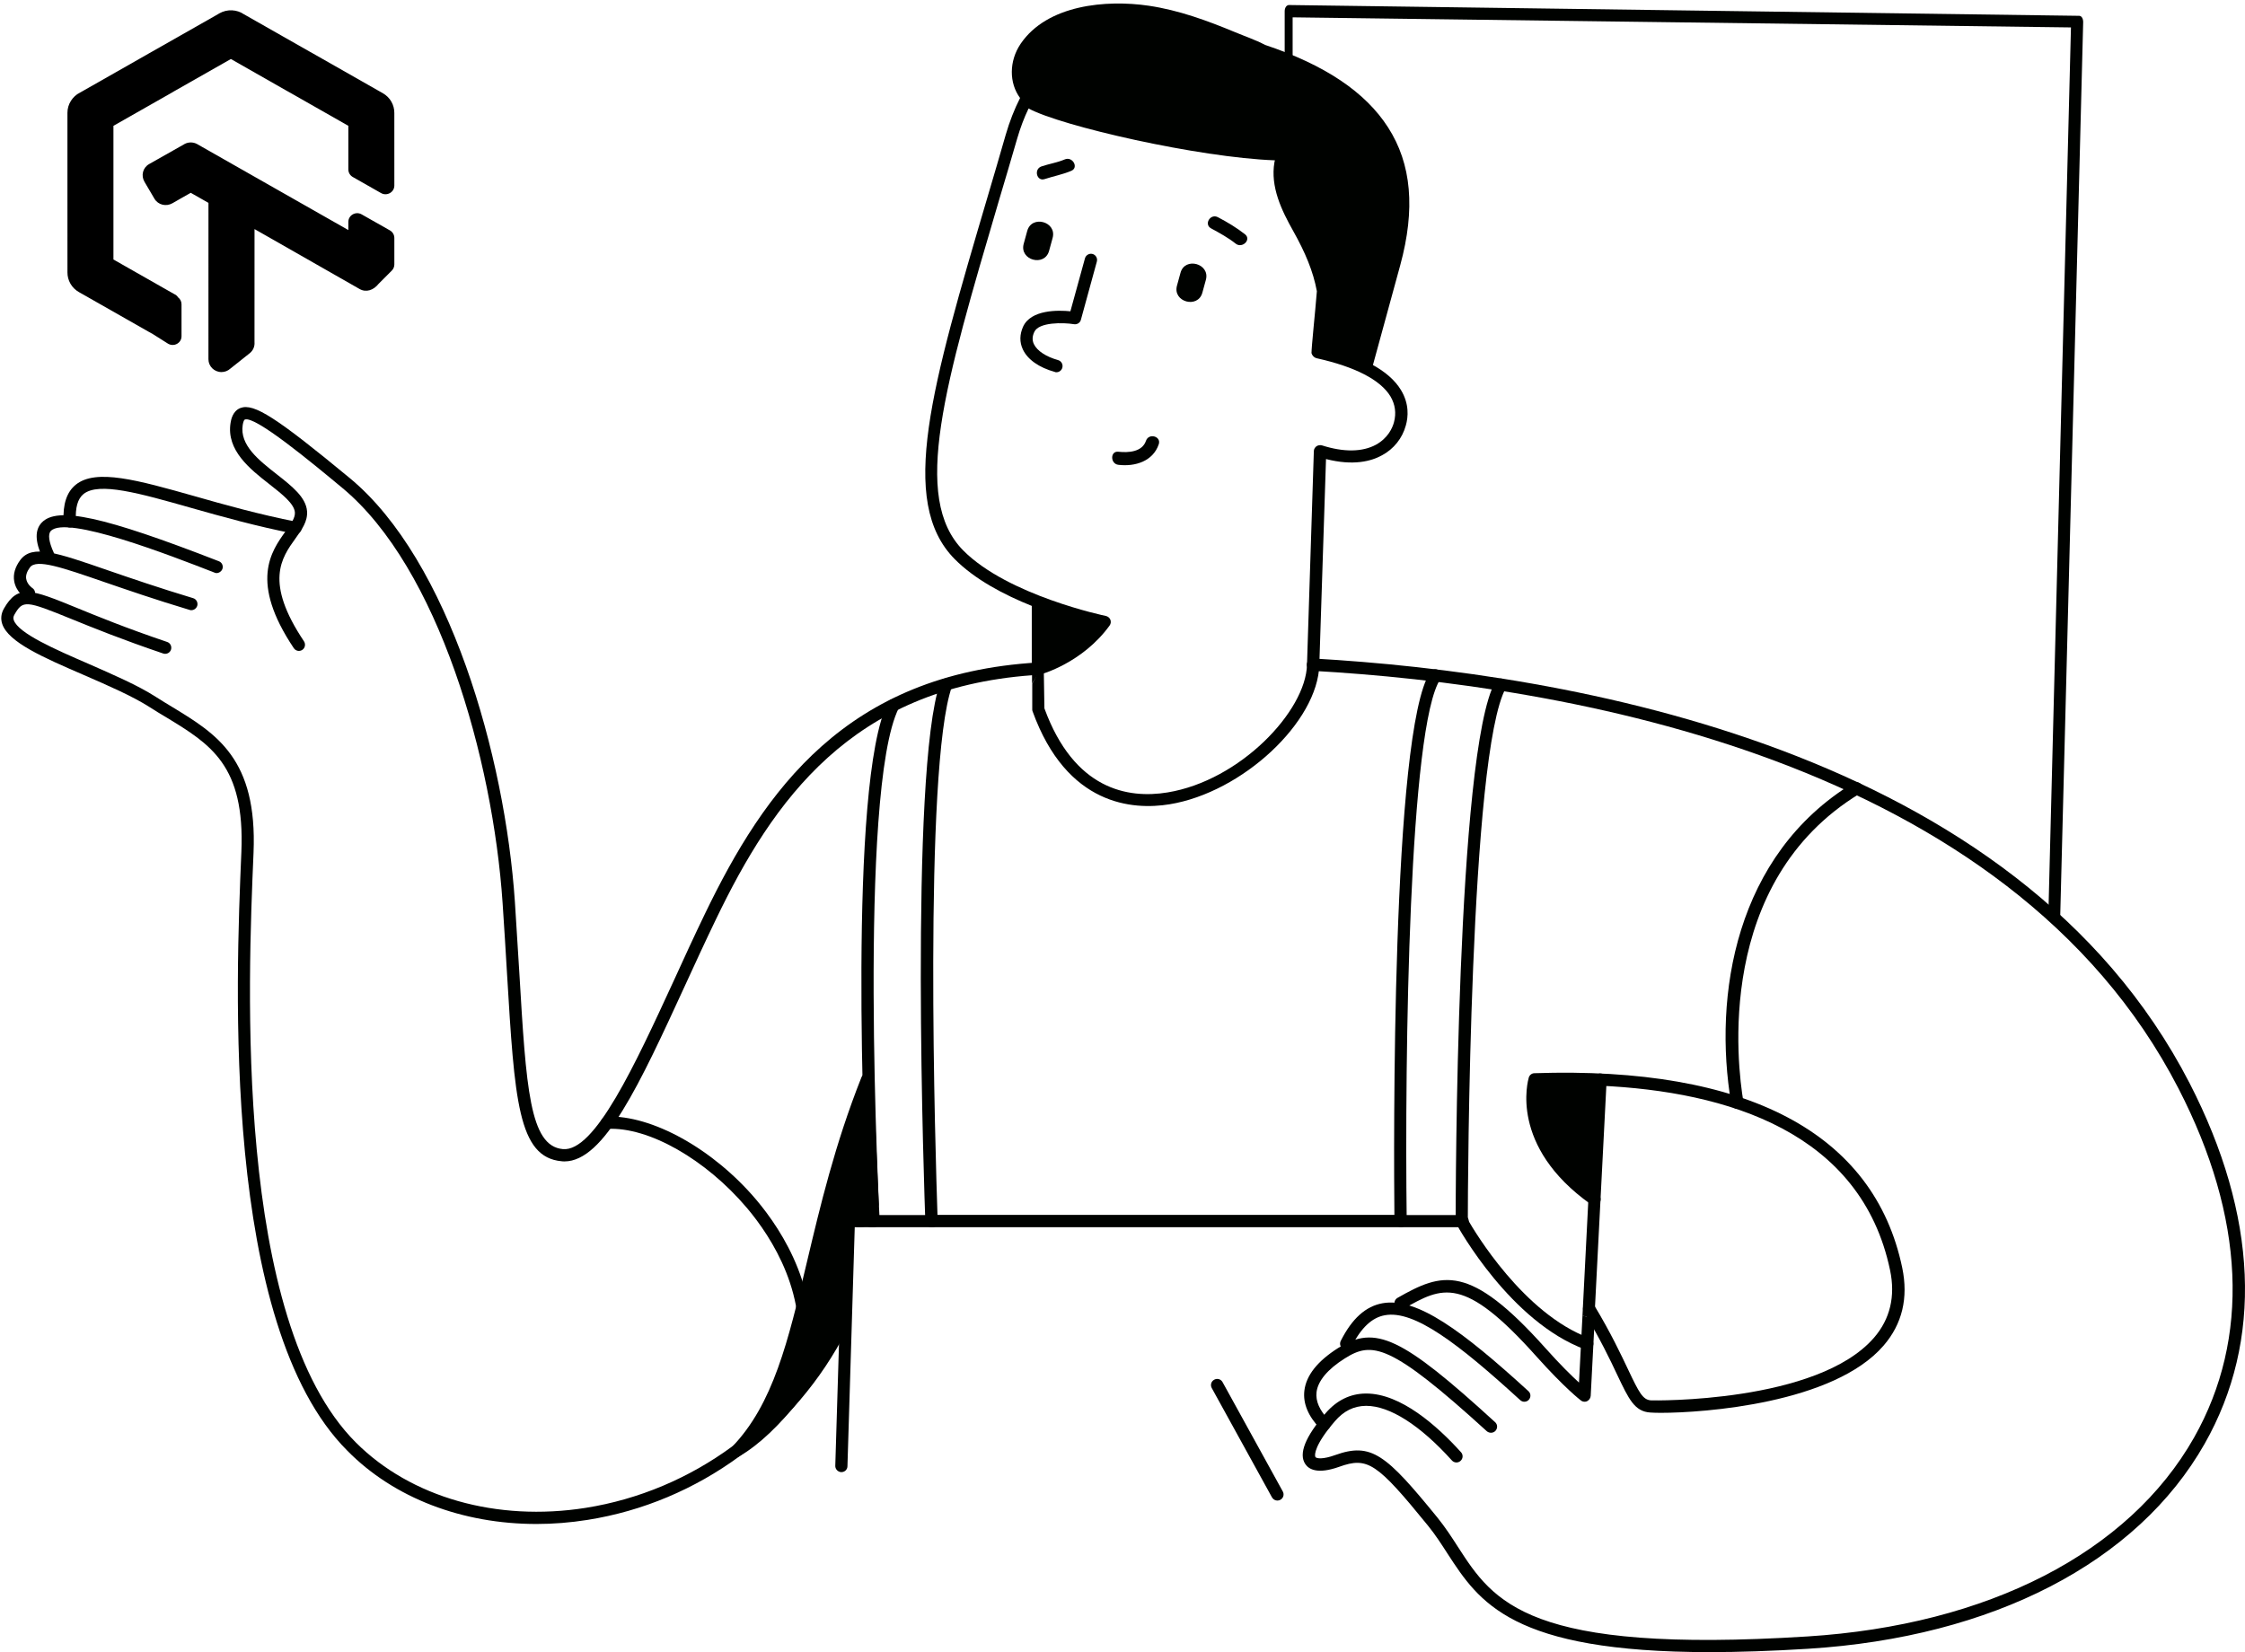 <svg width="466" height="343" viewBox="0 0 466 343" fill="none" xmlns="http://www.w3.org/2000/svg">
<path d="M432.41 4.579L427.626 190.924L425.222 188.35L429.873 5.693L268.315 3.6V37.485C268.315 38.18 267.944 38.748 267.49 38.748C267.037 38.748 266.665 38.18 266.665 37.485V2.337C266.665 1.989 266.748 1.674 266.913 1.421C267.078 1.168 267.305 1.074 267.511 1.042L431.585 3.284C431.812 3.284 432.018 3.41 432.183 3.663C432.328 3.884 432.41 4.232 432.41 4.579Z" fill="#000200"/>
<path d="M219.281 77.284C219.849 77.284 220.354 76.905 220.512 76.337C220.701 75.643 220.291 74.948 219.628 74.759C217.135 74.065 215.273 72.834 214.61 71.445C214.231 70.656 214.263 69.804 214.705 68.888C215.651 66.869 220.67 66.932 222.942 67.31C223.573 67.405 224.205 67.026 224.362 66.395L227.676 54.307C227.866 53.613 227.455 52.918 226.793 52.729C226.13 52.54 225.404 52.95 225.215 53.613L222.185 64.628C219.66 64.375 214.01 64.249 212.369 67.815C211.643 69.425 211.611 71.035 212.306 72.518C213.284 74.633 215.651 76.305 218.965 77.221C219.06 77.284 219.186 77.284 219.281 77.284Z" fill="#000200"/>
<path d="M218.491 49.414L217.765 52.065C216.85 55.474 211.547 54.022 212.494 50.613L213.22 47.962C214.135 44.553 219.438 46.005 218.491 49.414Z" fill="#000200"/>
<path d="M250.308 58.094L249.582 60.745C248.667 64.153 243.364 62.702 244.311 59.293L245.037 56.642C245.952 53.265 251.223 54.717 250.308 58.094Z" fill="#000200"/>
<path d="M252.798 45.091C254.786 46.132 256.68 47.268 258.448 48.657C259.805 49.762 257.848 51.655 256.491 50.582C254.944 49.351 253.145 48.373 251.409 47.426C249.831 46.606 251.22 44.27 252.798 45.091Z" fill="#000200"/>
<path d="M216.185 34.549C217.763 34.013 219.467 33.76 221.014 33.097C222.623 32.403 223.981 34.802 222.371 35.465C220.603 36.222 218.71 36.569 216.879 37.169C215.206 37.769 214.512 35.117 216.185 34.549Z" fill="#000200"/>
<path d="M232.16 93.789C234.212 94.01 237.084 93.852 237.873 91.517C238.441 89.844 241.092 90.57 240.524 92.243C239.325 95.778 235.601 96.914 232.16 96.504C230.424 96.314 230.424 93.568 232.16 93.789Z" fill="#000200"/>
<path d="M205.015 40.798C206.214 36.726 207.477 32.465 208.739 28.047C209.56 25.206 210.57 22.65 211.738 20.346C209.434 17.221 209.434 12.676 211.864 9.078C217.387 0.967 229.633 -0.106 238.439 1.188C244.656 2.103 250.59 4.281 256.366 6.68C258.323 7.5 260.563 8.258 262.615 9.331C275.05 13.497 283.414 19.115 288.117 26.437C293.009 34.044 293.829 43.417 290.642 55.095L284.866 76.21C284.677 76.904 283.982 77.283 283.288 77.094C282.72 76.936 282.373 76.431 282.341 75.894C279.595 74.853 277.607 74.474 275.176 73.937C274.608 74.726 272.494 74.285 272.241 73.338C272.178 72.422 272.999 64.911 273.346 60.461C272.588 56.326 270.916 52.381 268.454 47.994C266.024 43.67 263.656 38.809 264.54 33.665C264.572 33.538 264.603 33.412 264.635 33.286C248.854 32.718 220.228 26.185 213.505 22.523C212.59 24.417 211.801 26.5 211.138 28.773C209.844 33.191 208.613 37.452 207.382 41.524C196.02 80.092 189.139 103.353 199.934 114.273C209.181 123.615 229.317 127.845 229.538 127.876C229.949 127.971 230.327 128.255 230.485 128.665C230.643 129.076 230.58 129.517 230.327 129.865C224.678 137.66 216.125 139.996 215.778 140.091C215.683 140.122 215.557 140.122 215.462 140.122C215.178 140.122 214.894 140.027 214.673 139.87C214.357 139.617 214.168 139.238 214.168 138.86V125.793C208.487 123.521 202.332 120.301 198.135 116.041C186.362 104.079 193.369 80.25 205.015 40.798Z" fill="#000200"/>
<path d="M216.633 137.344L216.791 147.065C222.946 163.919 234.087 165.876 242.356 164.518C257.411 162.057 271.077 147.633 271.298 137.975L272.718 93.662C272.718 93.252 272.939 92.905 273.255 92.653C273.571 92.432 274.012 92.368 274.391 92.463C278.936 93.915 282.786 93.852 285.595 92.337C288.12 90.948 289.036 88.834 289.351 87.666C289.856 85.772 289.604 83.973 288.625 82.3C286.542 78.86 281.272 76.146 273.318 74.378C272.624 74.221 272.182 73.558 272.34 72.863C272.497 72.169 273.192 71.727 273.855 71.885C282.597 73.81 288.31 76.872 290.803 80.975C292.539 83.847 292.318 86.561 291.813 88.329C291.087 90.98 289.32 93.221 286.826 94.546C284.649 95.746 280.924 96.756 275.243 95.304L273.855 137.975C273.57 149.874 257.884 164.518 242.766 166.98C235.192 168.211 221.431 167.327 214.329 147.664C214.266 147.538 214.266 147.38 214.266 147.223V141.952C215.055 140.595 215.75 138.669 216.633 137.344Z" fill="#000200"/>
<path d="M354.898 343C360.926 343 367.712 342.779 375.318 342.306C413.665 339.907 443.649 324.379 457.631 299.729C469.782 278.299 468.677 252.418 454.475 224.833C418.526 155.114 325.103 139.712 272.616 136.713C271.922 136.65 271.322 137.218 271.259 137.913C271.228 138.607 271.764 139.207 272.459 139.27C324.409 142.205 416.853 157.386 452.202 226.001C465.995 252.765 467.099 277.825 455.421 298.467C441.882 322.359 412.624 337.382 375.16 339.749C317.024 343.41 310.017 332.585 302.632 321.159C301.338 319.14 299.98 317.056 298.371 315.068C287.703 301.97 284.673 299.382 277.13 302.096C274.605 303.012 273.279 302.822 273.058 302.507C272.774 302.096 272.932 299.887 277.067 295.09C278.897 292.943 281.012 291.902 283.505 291.87C283.537 291.87 283.568 291.87 283.6 291.87C288.46 291.87 294.773 295.879 301.369 303.201C301.843 303.737 302.663 303.769 303.168 303.296C303.705 302.822 303.736 302.002 303.263 301.497C298.245 295.942 290.733 289.314 283.6 289.314C283.537 289.314 283.505 289.314 283.474 289.314C280.254 289.345 277.445 290.734 275.141 293.417C270.912 298.309 269.523 301.844 270.944 303.958C271.701 305.095 273.563 306.105 277.982 304.526C283.884 302.412 285.778 303.674 296.382 316.709C297.929 318.603 299.223 320.623 300.485 322.58C307.019 332.616 313.741 343 354.898 343Z" fill="#000200"/>
<path d="M309.478 297.457C309.825 297.457 310.172 297.331 310.425 297.047C310.898 296.511 310.867 295.721 310.33 295.248C290.983 277.574 285.491 274.986 277.79 279.846C273.498 282.56 271.131 285.527 270.752 288.715C270.436 291.366 271.541 294.017 274.003 296.574C274.508 297.079 275.297 297.079 275.802 296.605C276.307 296.1 276.307 295.311 275.833 294.806C273.908 292.849 273.056 290.893 273.277 289.03C273.561 286.695 275.581 284.265 279.147 282.024C284.797 278.457 288.553 278.868 308.626 297.142C308.847 297.331 309.162 297.457 309.478 297.457Z" fill="#000200"/>
<path d="M316.394 291.02C316.741 291.02 317.088 290.893 317.341 290.609C317.814 290.073 317.783 289.284 317.246 288.81C303.517 276.28 294.143 269.305 286.979 270.568C283.475 271.199 280.635 273.755 278.299 278.395C277.984 279.026 278.236 279.784 278.867 280.099C279.499 280.415 280.256 280.162 280.572 279.531C282.528 275.649 284.801 273.535 287.452 273.061C293.543 271.925 302.728 278.963 315.542 290.672C315.794 290.893 316.078 291.02 316.394 291.02Z" fill="#000200"/>
<path d="M290.072 269.461C299.383 264.159 305.001 262.233 320.75 279.845C323.875 283.348 326.242 285.652 327.757 287.041L328.483 273.091C329.335 273.375 330.156 273.659 331.008 273.974L330.187 289.787C330.156 290.26 329.872 290.67 329.461 290.891C329.303 290.986 329.114 291.018 328.925 291.018C328.641 291.018 328.388 290.923 328.167 290.765C328.041 290.67 324.79 288.177 318.888 281.581C303.77 264.664 299.383 267.157 291.366 271.702C290.767 272.049 289.978 271.828 289.63 271.228C289.252 270.597 289.473 269.808 290.072 269.461Z" fill="#000200"/>
<path d="M332.013 249.735C331.603 250.303 330.814 250.461 330.246 250.051C313.171 237.963 317.179 224.296 317.337 223.697C317.495 223.192 317.968 222.813 318.505 222.813C362.565 221.33 389.014 235.217 394.853 263.212C396.147 269.461 394.853 274.89 390.971 279.372C380.618 291.365 353.728 293.322 344.701 293.322C343.817 293.322 343.092 293.29 342.587 293.259C339.304 293.069 338.105 290.513 335.706 285.463C334.223 282.307 332.171 278.014 328.763 272.333C328.415 271.734 328.605 270.945 329.204 270.597C329.804 270.219 330.593 270.44 330.94 271.039C334.412 276.815 336.464 281.202 337.979 284.39C340.219 289.124 341.008 290.639 342.713 290.734C343.06 290.765 377.241 291.333 389.014 277.699C392.328 273.848 393.464 269.146 392.328 263.717C386.331 235.059 358.588 226.6 332.077 225.401C332.077 225.401 331.003 247.494 331.666 247.968C332.297 248.346 332.424 249.167 332.013 249.735Z" fill="#000200"/>
<path d="M360.613 230.199C360.676 230.199 360.771 230.199 360.834 230.167C361.528 230.041 362.001 229.378 361.875 228.684C360.613 221.235 355.847 183.14 386.02 164.772C386.62 164.393 386.809 163.635 386.462 163.004C386.083 162.404 385.326 162.215 384.694 162.562C360.202 177.459 355.563 206.685 359.35 229.094C359.477 229.757 360.013 230.199 360.613 230.199Z" fill="#000200"/>
<path d="M55.907 100.516C51.899 97.391 46.944 93.478 47.859 87.796C47.954 87.197 48.269 85.335 49.911 84.704C52.688 83.662 57.359 86.66 72.635 99.285C93.213 116.328 104.828 156.853 106.879 187.247C107.227 192.55 107.511 197.442 107.795 201.892C109.215 225.91 109.941 237.935 116.821 238.566C123.449 239.229 131.813 221.081 139.861 203.596C141.944 199.02 144.09 194.349 146.3 189.772C158.704 164.049 175.652 139.905 215.42 137.538C215.767 137.506 216.114 137.632 216.367 137.885C216.461 137.98 216.556 138.106 216.619 138.2C215.799 139.431 215.01 140.662 214.22 141.925V140.189C176.725 142.935 160.503 166.164 148.604 190.877C146.395 195.453 144.248 200.124 142.165 204.669C132.823 224.995 125.406 241.123 117.168 241.123C116.979 241.123 116.79 241.123 116.6 241.091C107.511 240.302 106.816 228.309 105.238 202.05C104.986 197.599 104.67 192.739 104.323 187.437C102.303 157.548 91.035 117.843 71.025 101.273C64.713 96.034 52.972 86.282 50.826 87.102C50.7 87.134 50.51 87.449 50.384 88.207C49.721 92.404 53.666 95.498 57.485 98.496C60.578 100.926 63.514 103.23 63.735 106.134C63.892 108.217 62.661 109.953 61.336 111.783C58.432 115.823 54.834 120.81 63.103 133.151C63.482 133.75 63.324 134.539 62.756 134.918C62.157 135.328 61.367 135.139 60.989 134.571C51.741 120.778 56.286 114.466 59.284 110.3C60.421 108.753 61.304 107.491 61.21 106.355C61.052 104.556 58.559 102.599 55.907 100.516Z" fill="#000200"/>
<path d="M61.333 110.866C61.933 110.866 62.469 110.456 62.596 109.824C62.722 109.13 62.28 108.467 61.586 108.341C53.79 106.795 46.657 104.806 40.376 103.007C28.541 99.662 19.956 97.263 15.758 100.608C13.864 102.123 13.012 104.648 13.202 108.309C13.233 109.004 13.896 109.572 14.559 109.509C15.253 109.477 15.79 108.878 15.758 108.152C15.6 105.374 16.137 103.544 17.336 102.565C20.524 100.009 28.983 102.407 39.65 105.437C45.994 107.236 53.19 109.256 61.081 110.803C61.144 110.866 61.239 110.866 61.333 110.866Z" fill="#000200"/>
<path d="M44.952 118.98C45.457 118.98 45.931 118.665 46.151 118.16C46.404 117.497 46.088 116.771 45.426 116.519C21.502 107.208 11.876 105.093 8.656 108.502C7.204 110.048 7.268 112.416 8.814 115.793C9.098 116.424 9.887 116.708 10.518 116.424C11.15 116.14 11.434 115.382 11.15 114.72C10.14 112.51 9.919 110.901 10.55 110.238C13.738 106.892 35.294 115.288 44.542 118.886C44.637 118.949 44.794 118.98 44.952 118.98Z" fill="#000200"/>
<path d="M39.715 126.682C40.251 126.682 40.756 126.334 40.945 125.766C41.135 125.104 40.756 124.378 40.093 124.188C32.992 122.042 27.184 120.054 22.513 118.444C11.656 114.688 6.701 112.952 4.208 116.266C3.135 117.718 2.693 119.202 2.945 120.653C3.324 122.863 5.123 124.094 5.312 124.22C5.912 124.599 6.701 124.441 7.08 123.841C7.458 123.241 7.301 122.452 6.701 122.074C6.701 122.074 5.628 121.348 5.439 120.18C5.312 119.454 5.596 118.633 6.228 117.781C7.585 115.982 12.887 117.813 21.661 120.843C26.364 122.452 32.171 124.472 39.336 126.619C39.462 126.682 39.588 126.682 39.715 126.682Z" fill="#000200"/>
<path d="M111.363 316.399C114.835 316.399 118.401 316.115 121.968 315.547C144.945 311.917 165.049 297.178 175.749 276.158C176.065 275.526 175.812 274.769 175.181 274.453C174.55 274.138 173.792 274.39 173.476 275.021C163.124 295.316 143.714 309.55 121.558 313.053C103.126 315.957 85.293 310.907 73.868 299.482C48.461 274.075 51.491 203.597 52.627 177.054C53.448 157.549 44.926 152.373 35.868 146.85C34.7 146.155 33.532 145.429 32.333 144.672C28.609 142.273 23.401 140.032 18.383 137.823C11.534 134.856 3.77 131.479 2.854 128.733C2.728 128.354 2.76 128.039 2.981 127.629C4.748 124.567 5.285 124.63 14.753 128.481C19.172 130.28 25.232 132.742 33.879 135.677C34.542 135.898 35.268 135.551 35.489 134.888C35.71 134.225 35.363 133.499 34.7 133.278C26.115 130.374 20.119 127.913 15.731 126.114C6.515 122.358 3.738 121.222 0.803 126.366C0.235 127.376 0.108 128.449 0.456 129.522C1.718 133.341 8.977 136.497 17.373 140.127C22.296 142.273 27.409 144.482 30.976 146.755C32.175 147.512 33.374 148.27 34.574 148.964C43.695 154.519 50.859 158.875 50.102 176.865C48.966 203.692 45.904 274.99 72.1 301.186C81.822 311.065 96.024 316.399 111.363 316.399Z" fill="#000200"/>
<path d="M166.34 285.659C166.94 285.659 167.445 285.249 167.571 284.649C171.012 268.711 162.427 255.549 156.998 249.111C148.035 238.506 135.284 231.468 125.942 231.815C125.247 231.847 124.679 232.446 124.711 233.141C124.742 233.835 125.342 234.403 126.036 234.372C134.653 233.898 146.551 240.747 155.041 250.784C160.154 256.843 168.297 269.247 165.078 284.144C164.92 284.839 165.362 285.501 166.056 285.659C166.183 285.659 166.277 285.659 166.34 285.659Z" fill="#000200"/>
<path d="M151.949 300.396C160.502 291.527 163.596 278.492 167.509 261.954C170.223 250.528 173.285 237.588 178.808 223.669C179.029 223.101 179.597 222.786 180.197 222.88C180.797 222.975 181.238 223.48 181.27 224.08L182.406 249.96C182.406 250.118 182.406 250.244 182.343 250.371C182.343 250.371 181.964 251.601 181.302 253.59C181.175 254 180.765 254.347 180.323 254.442C179.913 254.537 179.503 254.631 179.092 254.695L178.556 254.758C177.925 254.758 177.23 254.568 176.567 254.379C176.378 254.316 176.126 254.253 175.873 254.19C175.431 259.997 175.052 270.412 175.336 275.588C175.336 275.809 175.305 276.03 175.21 276.22C170.602 285.404 161.828 297.524 153.496 302.321C153.306 302.447 153.085 302.479 152.865 302.479C152.486 302.479 152.107 302.321 151.855 301.974C151.476 301.564 151.507 300.838 151.949 300.396Z" fill="#000200"/>
<path d="M329.456 280.258C329.961 280.258 330.466 279.943 330.656 279.438C330.908 278.775 330.561 278.049 329.898 277.797C316.232 272.747 306.038 255.609 304.68 253.21C304.68 246.929 304.996 156.316 312.602 142.776C312.95 142.145 312.729 141.387 312.129 141.04C311.529 140.693 310.74 140.914 310.393 141.513C302.219 156.063 302.156 249.549 302.156 253.526C302.156 253.747 302.219 253.936 302.313 254.125C302.755 254.946 313.549 274.451 329.046 280.164C329.172 280.227 329.299 280.258 329.456 280.258Z" fill="#000200"/>
<path d="M193.365 254.787H290.701C291.049 254.787 291.364 254.66 291.617 254.408C291.869 254.155 291.995 253.84 291.995 253.493C291.554 218.806 292.469 150.633 299.002 140.944C299.381 140.344 299.255 139.555 298.655 139.176C298.087 138.766 297.266 138.924 296.887 139.524C288.745 151.643 289.313 239.921 289.439 252.23H194.596C194.217 241.184 191.629 159.502 197.595 142.522C197.815 141.859 197.468 141.133 196.805 140.912C196.143 140.691 195.417 141.038 195.164 141.701C188.663 160.291 191.945 249.768 192.071 253.556C192.103 254.25 192.671 254.787 193.365 254.787Z" fill="#000200"/>
<path d="M174.645 305.632C175.339 305.632 175.907 305.095 175.907 304.401L177.422 254.786H181.336C181.683 254.786 182.03 254.628 182.251 254.376C182.472 254.123 182.63 253.776 182.598 253.429C182.535 252.545 177.99 164.078 186.575 146.972C186.891 146.34 186.638 145.583 186.007 145.267C185.376 144.952 184.618 145.204 184.303 145.835C175.939 162.595 179.442 240.552 180.01 252.23H176.191C175.497 252.23 174.929 252.766 174.929 253.461L173.382 304.306C173.351 305.001 173.919 305.6 174.613 305.632H174.645Z" fill="#000200"/>
<path d="M290.921 254.787H303.609C304.303 254.787 304.871 254.219 304.871 253.524C304.871 252.83 304.303 252.262 303.609 252.262H290.921C290.227 252.262 289.658 252.83 289.658 253.524C289.627 254.219 290.195 254.787 290.921 254.787Z" fill="#000200"/>
<path d="M180.833 254.787H193.521C194.215 254.787 194.783 254.219 194.783 253.524C194.783 252.83 194.215 252.262 193.521 252.262H180.833C180.139 252.262 179.57 252.83 179.57 253.524C179.57 254.219 180.139 254.787 180.833 254.787Z" fill="#000200"/>
<path d="M265.165 311.536C265.386 311.536 265.575 311.473 265.765 311.378C266.396 311.031 266.617 310.273 266.27 309.642L253.771 286.949C253.424 286.318 252.667 286.097 252.035 286.444C251.404 286.791 251.183 287.549 251.53 288.18L264.029 310.873C264.281 311.315 264.723 311.536 265.165 311.536Z" fill="#000200"/>
<path d="M328.478 273.125L330.972 224.078C331.003 223.383 331.635 222.752 332.297 222.879C332.992 222.91 333.528 223.51 333.497 224.204L330.94 274.008C330.151 273.693 329.331 273.377 328.478 273.125Z" fill="#000200"/>
<path fill-rule="evenodd" clip-rule="evenodd" d="M37.679 69.811V63.163C37.679 62.596 37.409 62.066 36.957 61.725L36.753 61.457L36.506 61.242C35.744 60.809 35.579 60.716 35.503 60.678L23.546 53.875V26.122L34.989 19.619C34.989 19.619 35.791 19.162 35.833 19.137L35.833 19.137C35.901 19.094 35.901 19.094 36.015 19.02L47.926 12.25L59.374 18.771C60.021 19.139 60.253 19.27 60.357 19.32L72.308 26.122V35.18C72.308 35.825 72.658 36.422 73.226 36.746L79.096 40.085C80.322 40.782 81.855 39.912 81.855 38.518L81.852 23.443C81.859 22.629 81.644 21.813 81.23 21.095C80.811 20.37 80.206 19.77 79.467 19.349L78.713 18.924L64.883 11.055L64.13 10.636L50.525 2.899C49.913 2.47 49.039 2.185 48.153 2.142C47.24 2.1 46.34 2.315 45.544 2.766L44.782 3.211L31.707 10.639C31.204 10.922 31.203 10.922 30.956 11.061L30.955 11.062L30.21 11.491L16.56 19.255C15.86 19.588 15.186 20.197 14.721 20.938C14.251 21.677 13.998 22.536 13.998 23.416V39.998L14.002 56.554C13.993 57.365 14.209 58.182 14.624 58.902C15.043 59.627 15.649 60.228 16.389 60.648L17.139 61.071C26.579 66.443 30.924 68.915 30.977 68.945L31.729 69.362L34.871 71.348C36.116 72.087 37.679 71.219 37.679 69.811ZM75.064 44.505C73.838 43.81 72.308 44.681 72.308 46.073V47.763L41.979 30.516L40.96 29.931C40.036 29.407 38.897 29.462 38.037 30.064L37.23 30.512L32.754 33.047L30.949 34.067C29.637 34.814 29.226 36.449 29.995 37.754L31.022 39.496L32.057 41.257C32.818 42.547 34.482 42.95 35.804 42.189C37.564 41.189 37.645 41.143 37.721 41.091C37.727 41.087 37.731 41.084 37.737 41.08L39.595 40.029L43.271 42.119L43.267 74.585C43.267 76.054 44.477 77.245 45.969 77.245C46.654 77.245 47.309 76.991 47.808 76.535C50.572 74.338 51.045 73.962 51.518 73.586L51.831 73.337C52.534 72.78 52.903 71.918 52.827 71.037L52.832 47.559L74.644 60.002C76.003 60.773 77.527 60.254 78.565 58.948L81.332 56.172C81.668 55.833 81.855 55.38 81.855 54.908V49.4C81.855 48.753 81.504 48.155 80.934 47.832L75.064 44.505Z" fill="black"/>
</svg>
